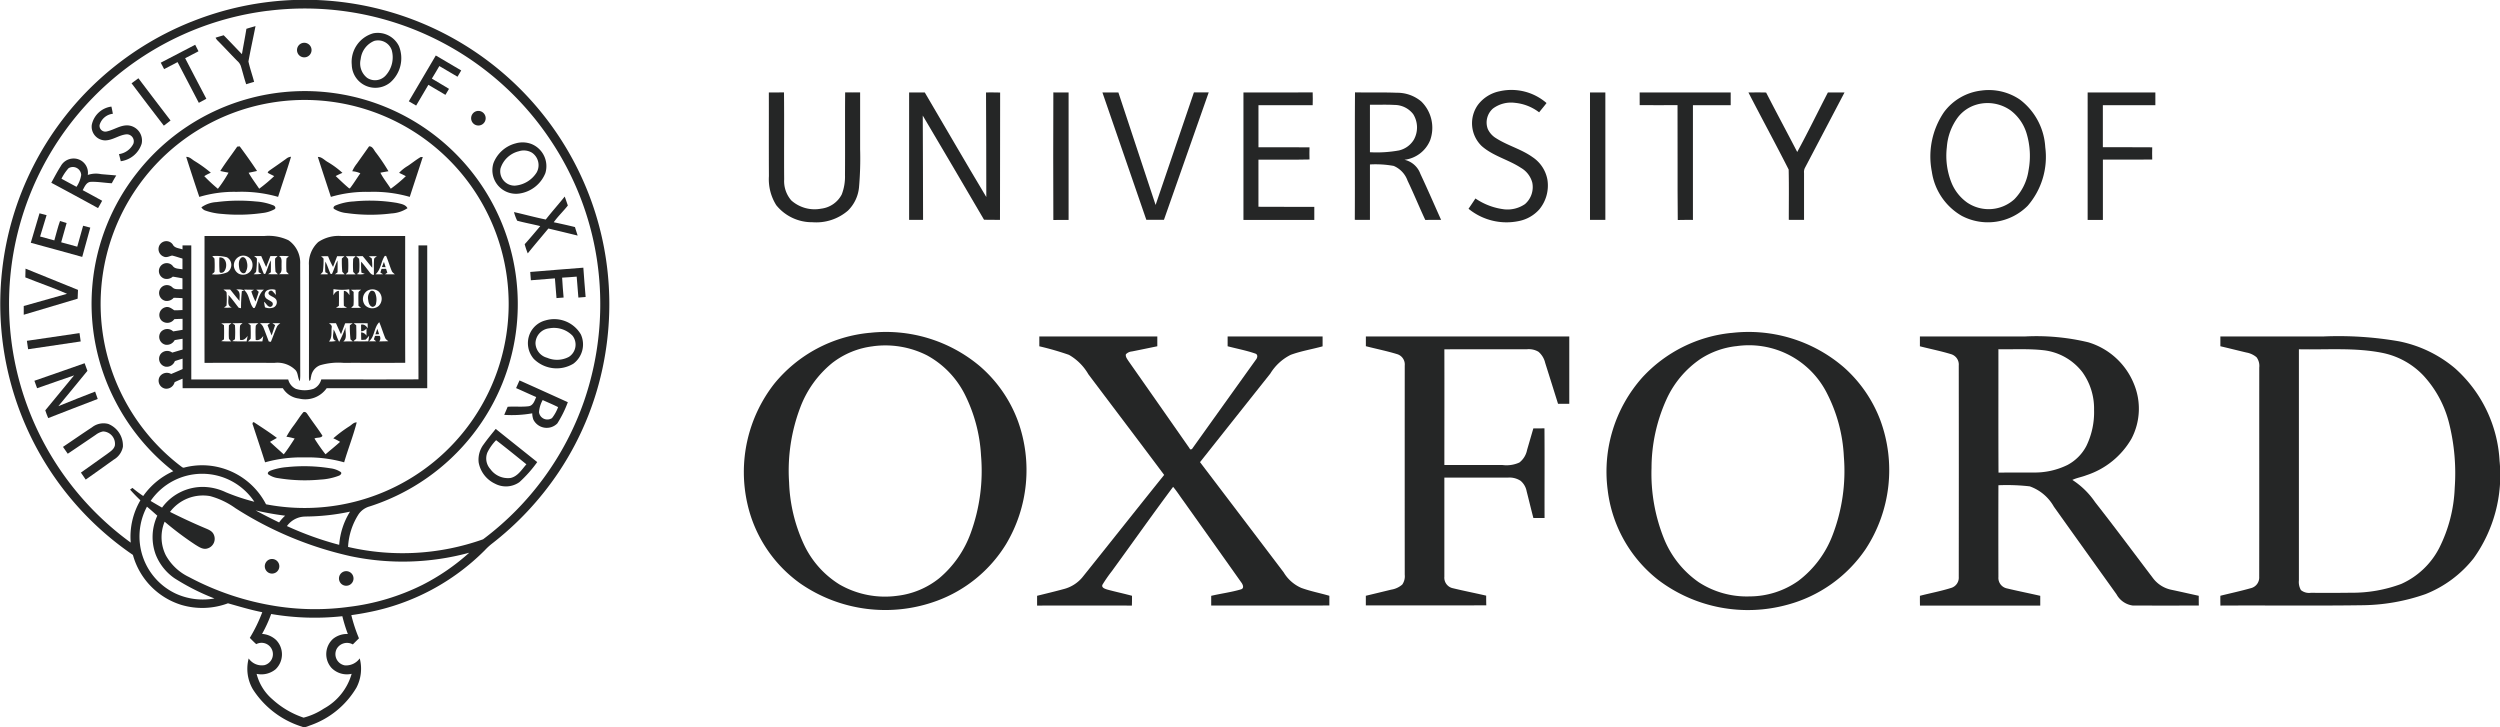 <svg id="Group_1395" data-name="Group 1395" xmlns="http://www.w3.org/2000/svg" xmlns:xlink="http://www.w3.org/1999/xlink" width="278.752" height="81.081" viewBox="0 0 278.752 81.081">
  <defs>
    <clipPath id="clip-path">
      <rect id="Rectangle_906" data-name="Rectangle 906" width="278.752" height="81.08" fill="#252626"/>
    </clipPath>
  </defs>
  <g id="Group_1394" data-name="Group 1394" transform="translate(0 0)" clip-path="url(#clip-path)">
    <path id="Path_1293" data-name="Path 1293" d="M21.317,2.438A33.938,33.938,0,0,1,67.5,39.369a33.412,33.412,0,0,1-5.224,13.3,34.145,34.145,0,0,1-7.513,8.022,6.929,6.929,0,0,0-.693.65,25.045,25.045,0,0,1-13.006,6.928c-.627.128-1.259.23-1.891.32a17.154,17.154,0,0,0,.852,2.585c-.228.225-.457.454-.685.682a1.318,1.318,0,0,0-1.8.5,1.272,1.272,0,0,0,.912,1.835,1.867,1.867,0,0,0,1.658-.781,4.552,4.552,0,0,1-.367,3.264,9.669,9.669,0,0,1-5.135,4.2c-.3.1-.616.3-.933.152a10.049,10.049,0,0,1-5.481-4.172,4.527,4.527,0,0,1-.466-3.436,1.771,1.771,0,0,0,1.77.745,1.266,1.266,0,1,0-.928-2.339c-.247-.223-.482-.461-.716-.7a17.377,17.377,0,0,0,1.39-2.861c-1.295-.254-2.559-.638-3.824-.994a8.185,8.185,0,0,1-5.211.175,8.073,8.073,0,0,1-5.389-5.569,33.879,33.879,0,0,1,6.5-59.442m8.538-1.23a32.921,32.921,0,0,0-15.281,59.3,8.007,8.007,0,0,1,1.078-4.72q-.6-.57-1.151-1.19c.087-.065.176-.129.265-.192a13.726,13.726,0,0,0,1.2.905,8.185,8.185,0,0,1,3.354-2.764A23.7,23.7,0,0,1,12.9,44.805a23.561,23.561,0,0,1,2.413-25.575,23.749,23.749,0,0,1,42.3,17.064,23.577,23.577,0,0,1-4.891,12.146A23.835,23.835,0,0,1,41.23,56.463a2.231,2.231,0,0,0-1.23.853,7.434,7.434,0,0,0-1.19,3.669,26.8,26.8,0,0,0,15.054-.852A32.611,32.611,0,0,0,65.125,44.72a33.263,33.263,0,0,0,1.413-15.905,32.743,32.743,0,0,0-5.124-13.146A32.933,32.933,0,0,0,29.855,1.208M30.1,11.477a22.756,22.756,0,0,0-9.965,40.486c.128.086.262.242.435.165a7.917,7.917,0,0,1,4.08.037,8.039,8.039,0,0,1,5.012,4.065A22.748,22.748,0,1,0,30.1,11.477M16.793,55.855q.633.381,1.277.745a5.623,5.623,0,0,1,4.612-2.307,6.1,6.1,0,0,1,2.5.595,22.966,22.966,0,0,0,3.178,1.059,6.977,6.977,0,0,0-11.565-.092m2.161,1.224c1.266.634,2.547,1.235,3.854,1.785.377.166.829.312,1.015.719a1.121,1.121,0,0,1-.708,1.574c-.491.15-.934-.176-1.332-.415a34.863,34.863,0,0,1-3.428-2.573,4.52,4.52,0,0,0,.134,3.752,5.8,5.8,0,0,0,2.573,2.415,30.72,30.72,0,0,0,9.744,3.254,28.054,28.054,0,0,0,8.1.076,25.118,25.118,0,0,0,8.152-2.428,24.063,24.063,0,0,0,5.261-3.608,28.219,28.219,0,0,1-13.246.383,39.827,39.827,0,0,1-12.823-5.349,8.775,8.775,0,0,0-2.824-1.346,4.6,4.6,0,0,0-4.473,1.762m-2.568-.585a7.04,7.04,0,0,0,3.189,9.685,7.224,7.224,0,0,0,4.334.55,25.255,25.255,0,0,1-4.463-2.26,5.793,5.793,0,0,1-2.088-2.641,5.649,5.649,0,0,1,.181-4.329c-.381-.338-.761-.679-1.152-1.005m12.12.419c.858.474,1.734.908,2.612,1.34a4.747,4.747,0,0,1,.674-.753,32.916,32.916,0,0,1-3.286-.587m5.586.684a2.54,2.54,0,0,0-2.1,1.06,35.612,35.612,0,0,0,5.827,2.092,8.122,8.122,0,0,1,1.206-3.7,24.465,24.465,0,0,1-4.933.543M29.217,70.682a2.543,2.543,0,0,1,1.57.679,2.3,2.3,0,0,1-.058,3.265,2.5,2.5,0,0,1-2.117.509,5.516,5.516,0,0,0,1.759,2.835,9.729,9.729,0,0,0,3.483,2.05,7.513,7.513,0,0,0,2.255-1.01,6.424,6.424,0,0,0,3.1-3.878,2.41,2.41,0,0,1-2.235-.648,2.3,2.3,0,0,1,.163-3.252,2.481,2.481,0,0,1,1.647-.541,17.431,17.431,0,0,1-.613-1.982,28.689,28.689,0,0,1-7.935-.247,14.573,14.573,0,0,1-1.017,2.221" transform="translate(0 -0.001)" fill="#252626"/>
    <path id="Path_1294" data-name="Path 1294" d="M18.309,2.1c.335-.108.672-.2,1.013-.3-.257,1.317-.553,2.628-.789,3.947.17.766.432,1.508.634,2.268-.294.086-.592.175-.884.268-.228-.669-.391-1.359-.6-2.037a1.353,1.353,0,0,0-.4-.569c-.719-.731-1.414-1.484-2.135-2.213a1.112,1.112,0,0,1-.278-.372c.3-.1.6-.178.9-.273.69.693,1.355,1.41,2.037,2.109.162-.944.349-1.885.5-2.834" transform="translate(9.168 1.111)" fill="#252626"/>
    <path id="Path_1295" data-name="Path 1295" d="M26.648,2.319a2.632,2.632,0,0,1,2.884,1.434A3.592,3.592,0,0,1,28.556,7.8a2.628,2.628,0,0,1-4.288-1.972,3.313,3.313,0,0,1,2.381-3.509m.115.849a2.467,2.467,0,0,0-1.5,2.017,2.033,2.033,0,0,0,.732,2.108,1.6,1.6,0,0,0,2.1-.327,3.008,3.008,0,0,0,.626-2.779,1.609,1.609,0,0,0-1.959-1.02" transform="translate(14.955 1.398)" fill="#252626"/>
    <path id="Path_1296" data-name="Path 1296" d="M21.022,3a.813.813,0,1,1-.259,1.379A.818.818,0,0,1,21.022,3" transform="translate(12.629 1.817)" fill="#252626"/>
    <path id="Path_1297" data-name="Path 1297" d="M11.088,5.086q1.923-1,3.841-2,.184.364.367.726c-.5.255-.992.516-1.487.776.79,1.5,1.561,3.021,2.363,4.519-.276.157-.558.307-.839.454q-1.188-2.269-2.37-4.54c-.5.262-1,.525-1.5.781-.126-.239-.251-.48-.375-.719" transform="translate(6.835 1.904)" fill="#252626"/>
    <path id="Path_1298" data-name="Path 1298" d="M28.2,8.939c1-1.709,2.006-3.407,3.01-5.111q1.418.832,2.834,1.668-.209.349-.415.7c-.671-.4-1.348-.8-2.024-1.191-.276.466-.545.939-.834,1.4.63.391,1.283.745,1.911,1.144-.139.22-.272.445-.4.668q-.955-.555-1.9-1.12-.684,1.157-1.364,2.315c-.268-.162-.538-.322-.81-.474" transform="translate(17.382 2.359)" fill="#252626"/>
    <path id="Path_1299" data-name="Path 1299" d="M9.074,5.958c.257-.184.509-.373.765-.559,1.178,1.584,2.394,3.136,3.584,4.71q-.376.286-.748.575c-1.2-1.573-2.418-3.137-3.6-4.726" transform="translate(5.593 3.328)" fill="#252626"/>
    <path id="Path_1300" data-name="Path 1300" d="M104.791,6.342A5.973,5.973,0,0,1,110,7.661c-.262.356-.554.685-.824,1.036a5.254,5.254,0,0,0-2.7-1.059,3.382,3.382,0,0,0-2.45.637,2.068,2.068,0,0,0-.577,2.274,2.342,2.342,0,0,0,.921,1.031c1.3.834,2.832,1.22,4.088,2.124a3.843,3.843,0,0,1,1.639,2.491,4.171,4.171,0,0,1-.915,3.338,4.127,4.127,0,0,1-2.236,1.28,6.7,6.7,0,0,1-5.643-1.363c.259-.38.52-.76.769-1.149a7.239,7.239,0,0,0,3.272,1.217,3.442,3.442,0,0,0,2.252-.588,2.51,2.51,0,0,0,.818-2.386,2.7,2.7,0,0,0-1.262-1.655c-1.4-.923-3.118-1.313-4.389-2.441a3.533,3.533,0,0,1-.409-4.589,4.031,4.031,0,0,1,2.446-1.518" transform="translate(62.439 3.828)" fill="#252626"/>
    <path id="Path_1301" data-name="Path 1301" d="M138.833,6.266a6.167,6.167,0,0,1,4.3,1.007,7.154,7.154,0,0,1,2.829,5.305A8.328,8.328,0,0,1,144,19.117a6.262,6.262,0,0,1-7.35,1.119,6.8,6.8,0,0,1-3.335-4.928,8.789,8.789,0,0,1,1.355-6.634,6.042,6.042,0,0,1,4.165-2.407m-.454,1.545a4.056,4.056,0,0,0-2.147,1.419,6.341,6.341,0,0,0-1.246,3.348,8.1,8.1,0,0,0,.509,3.938,5.035,5.035,0,0,0,1.768,2.245,4.27,4.27,0,0,0,5.248-.373,5.78,5.78,0,0,0,1.582-3.207,8.716,8.716,0,0,0-.234-4.2,5.027,5.027,0,0,0-1.786-2.52,4.453,4.453,0,0,0-3.7-.65" transform="translate(82.086 3.831)" fill="#252626"/>
    <path id="Path_1302" data-name="Path 1302" d="M53.036,6.38c.563,0,1.127.006,1.689-.008.034,3.236-.006,6.474.019,9.711a3.277,3.277,0,0,0,.8,2.341,3.9,3.9,0,0,0,3.322.915,2.98,2.98,0,0,0,2.3-1.589,5.493,5.493,0,0,0,.36-2.163c.024-3.071-.01-6.142.018-9.214.556.01,1.112.006,1.67.006q0,3.179,0,6.356a36.811,36.811,0,0,1-.124,4.224,4.2,4.2,0,0,1-1.237,2.6,5.424,5.424,0,0,1-3.968,1.292,5.106,5.106,0,0,1-4.022-1.9,5.442,5.442,0,0,1-.82-3.234c-.016-3.113,0-6.225-.008-9.338" transform="translate(32.691 3.927)" fill="#252626"/>
    <path id="Path_1303" data-name="Path 1303" d="M62.711,6.377c.58,0,1.164,0,1.746,0C66.746,10.265,69,14.17,71.319,18.041c.01-3.887-.026-7.777-.032-11.664.522,0,1.047-.006,1.573.01-.021,4.734.008,9.471-.016,14.2-.593-.013-1.186,0-1.778-.015q-3.4-5.819-6.833-11.617c.006,3.876.04,7.756.034,11.632-.519-.01-1.038-.006-1.555,0q0-7.107,0-14.21" transform="translate(38.655 3.93)" fill="#252626"/>
    <path id="Path_1304" data-name="Path 1304" d="M72.666,20.6q-.029-7.111,0-14.223c.564.013,1.131.006,1.7.006q0,7.1,0,14.208c-.566,0-1.133,0-1.7.008" transform="translate(44.783 3.929)" fill="#252626"/>
    <path id="Path_1305" data-name="Path 1305" d="M76.045,6.378h1.781q2.078,6.272,4.151,12.547,2.124-6.277,4.272-12.55c.548,0,1.1,0,1.649,0q-2.495,7.1-4.991,14.207c-.655,0-1.309,0-1.964,0Q78.5,13.48,76.045,6.378" transform="translate(46.874 3.929)" fill="#252626"/>
    <path id="Path_1306" data-name="Path 1306" d="M85.773,6.384c2.573-.011,5.147.01,7.722-.01.018.475.013.952,0,1.427-2.016-.008-4.031,0-6.045,0q0,2.347,0,4.689c1.9.006,3.794-.013,5.691.01q-.019.676,0,1.353c-1.9.047-3.8.008-5.693.019,0,1.752.008,3.5,0,5.253,2.075.021,4.151,0,6.228.01,0,.487,0,.971,0,1.458-2.635,0-5.268.006-7.9,0q.012-7.1,0-14.2" transform="translate(52.87 3.929)" fill="#252626"/>
    <path id="Path_1307" data-name="Path 1307" d="M93.455,20.581c.029-4.736-.015-9.472.023-14.21,1.553.031,3.107-.018,4.66.044a4.174,4.174,0,0,1,2.735.976,4.114,4.114,0,0,1,.98,4.327,3.549,3.549,0,0,1-2.861,2.171,2.463,2.463,0,0,1,1.773,1.563c.8,1.7,1.544,3.424,2.313,5.139-.588,0-1.175-.008-1.763.008-.68-1.447-1.279-2.932-1.972-4.372a2.812,2.812,0,0,0-1.55-1.654,11.264,11.264,0,0,0-2.649-.163q0,3.089,0,6.18c-.562,0-1.125.008-1.686-.008M95.143,7.747q0,2.653,0,5.3a13.809,13.809,0,0,0,3.236-.2,2.623,2.623,0,0,0,1.655-1.19A2.8,2.8,0,0,0,99.966,8.8a2.632,2.632,0,0,0-2.082-1.026c-.913-.052-1.83-.011-2.741-.024" transform="translate(57.606 3.927)" fill="#252626"/>
    <path id="Path_1308" data-name="Path 1308" d="M109.679,6.379h1.712V20.587c-.572,0-1.141,0-1.712,0Z" transform="translate(67.607 3.932)" fill="#252626"/>
    <path id="Path_1309" data-name="Path 1309" d="M113.105,6.38q5.077,0,10.151,0c0,.472,0,.946,0,1.416-1.4,0-2.808,0-4.211,0q-.007,6.4,0,12.792c-.564,0-1.13-.008-1.691.011-.044-4.269,0-8.539-.026-12.808-1.406.015-2.814,0-4.22,0Z" transform="translate(69.718 3.931)" fill="#252626"/>
    <path id="Path_1310" data-name="Path 1310" d="M120.613,6.379c.655,0,1.308-.01,1.964.008,1.14,2.219,2.321,4.414,3.469,6.629,1.19-2.184,2.276-4.426,3.42-6.637.617,0,1.235,0,1.854,0Q129.111,10.59,126.9,14.8a1,1,0,0,0-.094.55c0,1.746,0,3.49,0,5.236-.566,0-1.133.008-1.7-.006,0-1.869.029-3.74-.015-5.607-1.461-2.88-3.007-5.72-4.486-8.593" transform="translate(74.346 3.93)" fill="#252626"/>
    <path id="Path_1311" data-name="Path 1311" d="M144.008,6.379h7.55q0,.708,0,1.416-2.927,0-5.855,0c0,1.563,0,3.125,0,4.688,1.835.01,3.669-.013,5.505.01q-.019.681,0,1.363c-1.835.027-3.669,0-5.5.011q0,3.361,0,6.721h-1.7Z" transform="translate(88.767 3.932)" fill="#252626"/>
    <path id="Path_1312" data-name="Path 1312" d="M6.336,9.407A2.567,2.567,0,0,1,8.527,7.353c.063.265.113.532.162.8A1.736,1.736,0,0,0,7.21,9.4.648.648,0,0,0,8,10.127c.8-.166,1.5-.708,2.337-.679a1.688,1.688,0,0,1,1.56,2.053A2.835,2.835,0,0,1,9.57,13.444c-.063-.265-.129-.53-.2-.792a2.126,2.126,0,0,0,1.6-1.143.781.781,0,0,0-.756-1.064c-.828.07-1.523.655-2.363.677A1.532,1.532,0,0,1,6.336,9.407" transform="translate(3.895 4.532)" fill="#252626"/>
    <path id="Path_1313" data-name="Path 1313" d="M32.946,7.736a.814.814,0,1,1-.081,1.414.822.822,0,0,1,.081-1.414" transform="translate(20.032 4.715)" fill="#252626"/>
    <path id="Path_1314" data-name="Path 1314" d="M36.552,9.935a2.8,2.8,0,0,1,1.793.074,2.667,2.667,0,0,1,1.532,3.238,3.685,3.685,0,0,1-2.863,2.273,2.633,2.633,0,0,1-2.931-3.367,3.625,3.625,0,0,1,2.468-2.218m.375.873a2.85,2.85,0,0,0-2.05,1.917,1.6,1.6,0,0,0,1.608,1.919,3.152,3.152,0,0,0,2.431-1.485,1.678,1.678,0,0,0-.54-2.193,1.778,1.778,0,0,0-1.45-.157" transform="translate(20.932 6.055)" fill="#252626"/>
    <path id="Path_1315" data-name="Path 1315" d="M18.535,10.126c.068-.008.205-.023.276-.029.663.9,1.321,1.806,1.93,2.743-.31.074-.624.134-.936.2.348.621.784,1.186,1.177,1.78a16.926,16.926,0,0,0,1.673-1.406c-.239-.126-.488-.234-.721-.372.027-.17.2-.244.315-.339q.875-.6,1.742-1.222a.939.939,0,0,1,.542-.226c-.448,1.5-.968,2.981-1.443,4.473a14.709,14.709,0,0,0-4.615-.558,13.439,13.439,0,0,0-4.169.563q-.752-2.223-1.461-4.463c.386-.024.651.3.96.478a14.088,14.088,0,0,1,1.786,1.29,4.639,4.639,0,0,0-.734.38,19.03,19.03,0,0,0,1.521,1.41,13.794,13.794,0,0,0,1.186-1.8c-.307-.058-.616-.108-.918-.188.585-.934,1.266-1.806,1.888-2.716" transform="translate(7.918 6.223)" fill="#252626"/>
    <path id="Path_1316" data-name="Path 1316" d="M26.318,11.965c.441-.624.886-1.245,1.324-1.872.415-.01.54.453.771.714A20.8,20.8,0,0,1,29.8,12.872c-.3.053-.6.1-.9.165.32.635.779,1.185,1.159,1.786a15.451,15.451,0,0,0,1.681-1.4c-.246-.134-.5-.254-.752-.372a4.3,4.3,0,0,1,.98-.781c.477-.32.925-.687,1.421-.978l.239-.01c-.477,1.485-.973,2.966-1.453,4.45a14.508,14.508,0,0,0-4.521-.558,13.952,13.952,0,0,0-4.272.558c-.485-1.484-.978-2.964-1.455-4.452.438-.024.739.367,1.1.563a9.722,9.722,0,0,1,1.641,1.209c-.254.11-.506.226-.752.357.495.464.98.942,1.5,1.371l.092-.008c.419-.533.765-1.119,1.157-1.67a2.585,2.585,0,0,0-.9-.228,3.733,3.733,0,0,1,.561-.912" transform="translate(13.513 6.221)" fill="#252626"/>
    <path id="Path_1317" data-name="Path 1317" d="M4.595,11.781a1.622,1.622,0,0,1,1.237-.836,1.591,1.591,0,0,1,1.775,1.822,2.79,2.79,0,0,1,1.477-.091c.567.052,1.133.091,1.7.149-.181.281-.343.572-.5.868-.782-.039-1.561-.189-2.345-.157-.5.031-.689.558-.9.926.727.386,1.447.787,2.171,1.182-.149.275-.3.548-.459.818q-2.6-1.428-5.213-2.825c.344-.624.672-1.256,1.056-1.856m.87.234a5.119,5.119,0,0,0-.79,1.17q.834.458,1.675.905a3.218,3.218,0,0,0,.522-1.319.927.927,0,0,0-1.406-.756" transform="translate(2.181 6.741)" fill="#252626"/>
    <path id="Path_1318" data-name="Path 1318" d="M41.111,13.559c.124.333.236.669.349,1-.5.638-1.1,1.2-1.571,1.865.79.166,1.581.341,2.366.537.092.318.2.634.3.949q-1.629-.4-3.264-.787c-.766.925-1.55,1.835-2.3,2.772a8.216,8.216,0,0,1-.343-1.02c.593-.661,1.165-1.34,1.736-2.021-.853-.217-1.723-.369-2.57-.6a4.787,4.787,0,0,1-.357-.965c1.183.265,2.353.59,3.542.831.681-.874,1.426-1.7,2.114-2.564" transform="translate(21.855 8.357)" fill="#252626"/>
    <path id="Path_1319" data-name="Path 1319" d="M15.577,14a19.386,19.386,0,0,1,4.414-.066,6.293,6.293,0,0,1,1.914.428c.186.055.354.32.126.443a3.57,3.57,0,0,1-1.332.414,19.024,19.024,0,0,1-4.5.1,6.934,6.934,0,0,1-1.936-.4.944.944,0,0,1-.372-.333A3.166,3.166,0,0,1,15.577,14" transform="translate(8.564 8.533)" fill="#252626"/>
    <path id="Path_1320" data-name="Path 1320" d="M23.2,14.391a6.237,6.237,0,0,1,2.061-.464,18.244,18.244,0,0,1,4.83.166c.415.107.942.16,1.162.587a3.59,3.59,0,0,1-1.783.585,18.875,18.875,0,0,1-4.979-.037,3.244,3.244,0,0,1-1.413-.461c-.168-.115-.013-.32.121-.377" transform="translate(14.181 8.533)" fill="#252626"/>
    <path id="Path_1321" data-name="Path 1321" d="M2.123,18c.325-1.094.656-2.189.973-3.285q.4.1.789.207-.359,1.193-.723,2.381c.53.136,1.057.286,1.586.432.213-.721.378-1.456.635-2.161l.735.225c-.2.718-.406,1.432-.606,2.148.6.155,1.193.327,1.791.49.215-.781.445-1.555.655-2.336.267.068.533.139.8.21-.291,1.091-.6,2.176-.9,3.265C5.951,19.038,4.035,18.528,2.123,18" transform="translate(1.309 9.069)" fill="#252626"/>
    <path id="Path_1322" data-name="Path 1322" d="M14.106,16.278q3.353,0,6.706,0a5.242,5.242,0,0,1,2.657.477,3.044,3.044,0,0,1,1.306,2.657c.015,4.1,0,8.2.008,12.294a5.14,5.14,0,0,1-.047.773c-.252-.378-.17-.892-.482-1.246a2.85,2.85,0,0,0-2.329-.807q-3.908-.012-7.815,0c-.01-4.715,0-9.43,0-14.147m.862,2.247.246.273a11.459,11.459,0,0,1,.011,1.374c.027.192-.2.255-.294.375a3.3,3.3,0,0,0,1.713-.22.982.982,0,0,0-.042-1.675,4.7,4.7,0,0,0-1.634-.128m3.013.048a1.086,1.086,0,0,0-.086,1.9,1.062,1.062,0,0,0,1.563-.936,1.03,1.03,0,0,0-1.477-.967m1.665-.047c.1.12.338.181.3.378a10.691,10.691,0,0,1-.073,1.245c.008.189-.175.28-.284.4a3.968,3.968,0,0,0,.865-.05c-.078-.045-.236-.134-.315-.179a8.052,8.052,0,0,1,0-1.185c.249.438.372.933.592,1.384l.15-.016c.23-.493.364-1.023.619-1.5.011.441.008.884,0,1.327-.074.053-.221.158-.3.21.36.013.721.011,1.081.01-.063-.07-.194-.209-.26-.278a12.537,12.537,0,0,1-.044-1.479l.275-.272c-.268,0-.535,0-.8,0-.158.411-.317.82-.47,1.23-.192-.407-.373-.82-.553-1.232-.263,0-.525,0-.787.006m2.767,0c.393.2.267.651.289,1-.023.359.1.808-.283,1.017.362,0,.724,0,1.088,0-.065-.07-.194-.209-.26-.276a11.087,11.087,0,0,1,0-1.484c.066-.058.2-.179.267-.239a7.544,7.544,0,0,0-1.1-.026m-6.188,3.737c.11.124.336.186.346.375a9.879,9.879,0,0,1-.011,1.418c-.07.057-.212.166-.28.223a4.306,4.306,0,0,0,.878-.024c-.626-.168-.306-.928-.381-1.392.411.454.763.957,1.146,1.434l.255.048a19.013,19.013,0,0,1,.092-1.9l.276-.086a1.757,1.757,0,0,0-.907-.092c.556.194.335.829.38,1.274-.369-.412-.7-.853-1.049-1.28-.249,0-.5,0-.745,0m2.386.139c.524.508.48,1.4.949,1.928L19.7,24.3c.37-.663.411-1.54,1.033-2.035-.283,0-.566,0-.847,0l.267.238c-.1.369-.234.727-.365,1.086a8.218,8.218,0,0,1-.461-1.128l.294-.186c-.362-.008-.724-.008-1.086-.023.019.037.058.115.079.154m2.483-.07a.578.578,0,0,0-.126.886c.21.178.475.272.685.449a.318.318,0,0,1-.223.512c-.33-.027-.438-.4-.685-.563.023.205.06.409.1.613a1.334,1.334,0,0,0,.952.018.637.637,0,0,0,.289-.891c-.2-.291-.6-.333-.818-.6-.124-.23.178-.477.388-.348a4.182,4.182,0,0,1,.411.451c-.016-.192-.034-.385-.052-.577a1.282,1.282,0,0,0-.918.05m-5.122,3.692.3.194c.021.529.018,1.057,0,1.584l-.307.2c.373.032.747.029,1.122.027a1.464,1.464,0,0,1-.26-.3c-.039-.5-.011-1-.006-1.5l.294-.23c-.383,0-.766,0-1.149.023m1.238-.01c.1.063.192.128.291.191a10.86,10.86,0,0,1,0,1.589L17.2,28c.53.057,1.062.018,1.594.039.048-.205.089-.409.124-.617-.217.286-.462.54-.855.433-.011-.5-.036-1,0-1.5,0-.179.191-.249.291-.362-.381.011-.765.006-1.146.023m1.747,0c.1.071.2.145.294.218.006.5.032,1.01,0,1.513-.073.07-.218.212-.289.283.53,0,1.062,0,1.6,0,.037-.2.071-.4.1-.6-.215.281-.456.532-.845.441-.016-.5-.037-1,0-1.5-.01-.183.186-.257.289-.37-.38.011-.76.01-1.138.019M20.289,26a1.167,1.167,0,0,1,.352.4c.228.54.422,1.1.632,1.644.058.01.178.029.236.037.236-.561.427-1.144.685-1.7.073-.166.238-.262.365-.381-.294.008-.588.006-.883,0,.076.057.228.165.305.221-.131.38-.259.763-.388,1.144-.165-.378-.307-.765-.456-1.148l.278-.22c-.377,0-.753.006-1.128,0" transform="translate(8.695 10.033)" fill="#252626"/>
    <path id="Path_1323" data-name="Path 1323" d="M22.343,16.957a4.035,4.035,0,0,1,2.588-.674c2.37-.008,4.739,0,7.109,0,0,4.71-.01,9.422.006,14.132-2.29.024-4.581,0-6.873.01a7.217,7.217,0,0,0-2.638.273,1.606,1.606,0,0,0-.988,1.264c-.066.152,0,.4-.191.474a2.4,2.4,0,0,1-.045-.48c.008-4.136,0-8.274,0-12.412a3.25,3.25,0,0,1,1.028-2.583m.306,1.568a2.435,2.435,0,0,1,.294.268,9.414,9.414,0,0,1-.066,1.35c.008.188-.171.281-.278.407.265,0,.53,0,.8,0l.006-.091c-.066-.036-.2-.11-.263-.145a7.791,7.791,0,0,1,.006-1.182c.241.44.367.926.584,1.377l.15,0c.23-.493.37-1.025.621-1.508q.017.667,0,1.33l-.291.21c.36.01.723.01,1.083.008-.066-.07-.2-.209-.263-.278a13.445,13.445,0,0,1-.048-1.487c.074-.065.22-.2.294-.259l-.818,0c-.155.4-.306.8-.457,1.2a8.757,8.757,0,0,1-.554-1.191c-.267-.006-.53,0-.8,0m2.782,0c.063.071.188.215.251.289a11.276,11.276,0,0,1,0,1.46c-.068.068-.2.205-.27.275.37,0,.74,0,1.11,0l-.272-.272a10.222,10.222,0,0,1,0-1.476c.068-.071.2-.21.27-.281q-.541,0-1.085,0m1.138.006a2.246,2.246,0,0,1,.335.283,7.365,7.365,0,0,1,.021,1.224.444.444,0,0,1-.3.48,2.257,2.257,0,0,0,.913-.023c-.094-.032-.28-.1-.373-.134a7.562,7.562,0,0,1-.032-1.225c.286.314.54.656.8.994.166.205.312.483.617.477.013-.569-.021-1.14.024-1.707-.016-.192.2-.257.306-.375-.3,0-.6,0-.9.006.115.079.228.162.339.249a7.331,7.331,0,0,1,.047,1.033c-.365-.424-.7-.87-1.064-1.3-.244.006-.488.011-.732.016m2.16,2.019c.281,0,.563,0,.845-.011l-.3-.192c.044-.136.086-.27.129-.406l.506-.01c.048.142.094.286.142.43-.065.044-.194.134-.26.178.364.015.729.013,1.094.01-.124-.124-.289-.22-.348-.394-.231-.546-.386-1.123-.626-1.667l-.147.011c-.436.632-.42,1.54-1.038,2.051m-4.684,1.645c0,.231-.011.462-.011.693.139-.249.305-.485.617-.495.015.556.015,1.115,0,1.673-.082.05-.246.154-.328.205a8.972,8.972,0,0,0,1.233,0c-.086-.052-.262-.15-.349-.2-.019-.559-.019-1.12,0-1.678.307.006.469.255.624.482,0-.218-.008-.436-.026-.655a6.026,6.026,0,0,1-1.755-.024m1.946.076c.1.079.2.157.3.234-.01.506.032,1.013-.019,1.519l-.259.262c.369.006.737.008,1.107-.011l-.288-.217c-.006-.477-.027-.954,0-1.431-.021-.183.186-.249.281-.367-.375,0-.75,0-1.123.01m1.851.089a1.113,1.113,0,0,0-.286,1.615,1.1,1.1,0,0,0,1.526.1,1.131,1.131,0,0,0,0-1.61,1.108,1.108,0,0,0-1.237-.1M23.538,26c.16.129.375.252.307.5-.058.516.076,1.123-.3,1.542a2.943,2.943,0,0,0,.808-.061c-.584-.131-.265-.868-.3-1.283.281.428.373.947.627,1.39a10.917,10.917,0,0,0,.711-1.645c-.07.524.244,1.216-.247,1.594q.531,0,1.059-.006c-.065-.057-.194-.165-.259-.22a12.5,12.5,0,0,1-.073-1.576c.107-.076.213-.152.322-.226-.283,0-.564,0-.847.006-.15.407-.307.813-.457,1.219-.205-.4-.373-.823-.566-1.23-.26,0-.522,0-.782,0M26.3,26l.284.236c.006.5.034,1.007-.006,1.51-.079.068-.238.2-.317.273.556.016,1.114.015,1.671.006.034-.207.065-.414.091-.617-.133.136-.246.288-.378.424a3.75,3.75,0,0,1-.5.032c-.015-.278-.019-.556-.019-.834a.7.7,0,0,1,.595.373c.008-.273.011-.546.006-.818a.8.8,0,0,1-.595.327c-.006-.249-.008-.5-.01-.742.344-.081.569.137.74.406,0-.189,0-.377-.006-.563C27.333,26,26.816,26,26.3,26m1.712,2.027c.265,0,.529,0,.794,0-.086-.076-.17-.149-.255-.22.042-.133.084-.262.128-.391.171,0,.344,0,.517,0a.532.532,0,0,1-.052.622c.338-.01.679-.013,1.018-.026-.142-.123-.318-.228-.372-.42-.225-.559-.4-1.141-.637-1.7-.6.566-.488,1.586-1.141,2.129" transform="translate(13.137 10.034)" fill="#252626"/>
    <path id="Path_1324" data-name="Path 1324" d="M11.11,16.99a.87.87,0,0,1,1.414.016c.2.417.711.407,1.089.55,0-.112,0-.333,0-.446h.978q0,7.473,0,14.947,5.4-.007,10.807,0a1.576,1.576,0,0,0,.844,1.043,3.149,3.149,0,0,0,1.978,0,1.563,1.563,0,0,0,.862-1.047c3.613-.006,7.227.011,10.841-.01-.013-4.979,0-9.957,0-14.936q.487,0,.976,0,0,7.962,0,15.923c-3.737,0-7.474,0-11.213,0A2.92,2.92,0,0,1,26.6,34.186a2.445,2.445,0,0,1-1.8-1.152c-3.724,0-7.448-.008-11.174,0-.008-.354-.008-.708-.008-1.064-.3.121-.6.249-.887.39a.955.955,0,0,1-1.028.723.9.9,0,0,1-.626-1.353.956.956,0,0,1,1.269-.284c.427-.176.853-.359,1.275-.548,0-.388,0-.776,0-1.162-.289.087-.577.175-.862.27a.96.96,0,0,1-1.038.626.9.9,0,0,1-.535-1.429.942.942,0,0,1,1.28-.142c.386-.11.769-.228,1.154-.343,0-.4,0-.8,0-1.2-.294.047-.588.1-.881.149a.989.989,0,0,1-1.013.519.9.9,0,0,1-.519-1.437.946.946,0,0,1,1.364-.052c.351-.055.7-.116,1.047-.176q0-.613,0-1.227c-.307.01-.614.021-.921.036a.939.939,0,0,1-1.431.15A.894.894,0,0,1,11.723,24c.37-.107.677.152.965.341.309.013.616-.015.923-.024,0-.443,0-.884,0-1.327-.328-.018-.656-.034-.983-.042a1.007,1.007,0,0,1-.925.344.9.9,0,0,1-.587-1.319.872.872,0,0,1,1.356-.2c.288.32.755.176,1.135.23q0-.613,0-1.222c-.36-.066-.718-.134-1.078-.189a1.011,1.011,0,0,1-.938.223.894.894,0,0,1-.474-1.325.873.873,0,0,1,1.39-.112c.238.377.719.314,1.1.4q0-.6,0-1.2c-.388-.108-.765-.251-1.157-.338-.3.066-.606.263-.921.123a.9.9,0,0,1-.422-1.372" transform="translate(6.738 10.254)" fill="#252626"/>
    <path id="Path_1325" data-name="Path 1325" d="M15.138,17.761c.816-.078.947,1.073.525,1.561-.112.144-.467.255-.508,0a15.276,15.276,0,0,1-.018-1.563" transform="translate(9.324 10.946)" fill="#252626"/>
    <path id="Path_1326" data-name="Path 1326" d="M16.761,17.784c.314-.179.564.212.6.482a1.435,1.435,0,0,1-.176,1.211c-.327.209-.614-.186-.659-.475-.07-.4-.12-.933.233-1.217" transform="translate(10.157 10.934)" fill="#252626"/>
    <path id="Path_1327" data-name="Path 1327" d="M26.346,18.637c.071-.192.147-.381.223-.572.063.2.126.4.189.595l-.412-.023" transform="translate(16.24 11.135)" fill="#252626"/>
    <path id="Path_1328" data-name="Path 1328" d="M36.576,18.942c1.974-.154,3.944-.336,5.921-.477.065,1.089.175,2.177.255,3.267l-.808.065c-.065-.777-.129-1.557-.188-2.336-.541.039-1.081.094-1.624.115.027.742.113,1.479.165,2.218-.265.019-.53.042-.792.061-.055-.734-.118-1.466-.178-2.2-.892.081-1.786.149-2.68.213-.023-.309-.047-.619-.071-.928" transform="translate(22.546 11.382)" fill="#252626"/>
    <path id="Path_1329" data-name="Path 1329" d="M1.836,18.531c1.954.781,3.9,1.581,5.851,2.37q-.017.49-.039.981-3,.9-6.01,1.791c0-.325,0-.651,0-.975,1.607-.462,3.22-.9,4.827-1.361-1.521-.676-3.105-1.207-4.65-1.83.008-.325.015-.651.023-.976" transform="translate(1.009 11.422)" fill="#252626"/>
    <path id="Path_1330" data-name="Path 1330" d="M25.678,20.091a.368.368,0,0,1,.49.2,1.863,1.863,0,0,1,.116,1.144.432.432,0,0,1-.4.422c-.348-.082-.451-.478-.482-.786a1.082,1.082,0,0,1,.278-.98" transform="translate(15.652 12.36)" fill="#252626"/>
    <path id="Path_1331" data-name="Path 1331" d="M38.385,22.144a3.441,3.441,0,0,1,3.934,1.57,2.684,2.684,0,0,1-.829,3.257,3.606,3.606,0,0,1-4.419-.53,2.678,2.678,0,0,1-.441-2.809,2.607,2.607,0,0,1,1.755-1.487m.39.889a1.713,1.713,0,0,0-1.516,1.641,1.734,1.734,0,0,0,1.3,1.641,2.816,2.816,0,0,0,2.431-.105,1.626,1.626,0,0,0,.407-2.347,2.887,2.887,0,0,0-2.622-.829" transform="translate(22.448 13.577)" fill="#252626"/>
    <path id="Path_1332" data-name="Path 1332" d="M25.9,23.293c.068-.205.141-.407.21-.611.066.2.133.4.2.6l-.411.015" transform="translate(15.962 13.981)" fill="#252626"/>
    <path id="Path_1333" data-name="Path 1333" d="M65.349,22.994a16.265,16.265,0,0,1,12.267,3.711,14.893,14.893,0,0,1,4.259,6.141,16.092,16.092,0,0,1-1.351,13.744,15.207,15.207,0,0,1-7.66,6.272,16.651,16.651,0,0,1-15.254-1.917,14.927,14.927,0,0,1-5.9-8.868,15.99,15.99,0,0,1,2.984-13.4,15.594,15.594,0,0,1,10.659-5.687m.367,1.5a9.2,9.2,0,0,0-4.553,1.862,11.7,11.7,0,0,0-3.576,4.983,19.875,19.875,0,0,0-1.238,8.333,17.851,17.851,0,0,0,1.645,6.9,10.469,10.469,0,0,0,3.973,4.481,10.149,10.149,0,0,0,6.42,1.267A9.172,9.172,0,0,0,73.1,50.35a11.86,11.86,0,0,0,3.506-5.035,20.2,20.2,0,0,0,1.149-8.632,17.257,17.257,0,0,0-1.848-6.9,10.166,10.166,0,0,0-4.169-4.275,10.282,10.282,0,0,0-6.026-1.02" transform="translate(31.631 14.118)" fill="#252626"/>
    <path id="Path_1334" data-name="Path 1334" d="M124.75,23.006a16.266,16.266,0,0,1,12.514,3.818,14.915,14.915,0,0,1,4.065,5.868A16.063,16.063,0,0,1,139.7,47.118a15.333,15.333,0,0,1-8.722,6.194A16.572,16.572,0,0,1,116.6,50.558,14.978,14.978,0,0,1,110.95,40.55a15.8,15.8,0,0,1,3.875-12.6,15.629,15.629,0,0,1,9.925-4.949m.487,1.482a9.19,9.19,0,0,0-3.913,1.4,10.9,10.9,0,0,0-3.852,4.592,18.583,18.583,0,0,0-1.637,7.57,19.446,19.446,0,0,0,1.4,7.925,10.874,10.874,0,0,0,3.86,4.828,9.8,9.8,0,0,0,5.683,1.584,9.459,9.459,0,0,0,5.41-1.72,11.5,11.5,0,0,0,3.836-5.116A19.942,19.942,0,0,0,137.28,36.8a17.245,17.245,0,0,0-1.862-7.023,9.738,9.738,0,0,0-10.182-5.289" transform="translate(68.312 14.118)" fill="#252626"/>
    <path id="Path_1335" data-name="Path 1335" d="M1.854,23.838c1.956-.276,3.91-.58,5.868-.86q.065.466.133.931c-1.954.294-3.907.588-5.864.868q-.068-.47-.136-.939" transform="translate(1.143 14.163)" fill="#252626"/>
    <path id="Path_1336" data-name="Path 1336" d="M71.776,23.211q6.585,0,13.174,0c0,.364,0,.727,0,1.091-.944.194-1.89.393-2.835.579a1.034,1.034,0,0,0-.669.317c-.058.283.144.519.284.742q3.411,4.864,6.812,9.737c.086.23.293.105.37-.053q3.5-4.9,7.005-9.789c.2-.22.3-.622-.066-.727-1-.346-2.042-.538-3.06-.807,0-.364,0-.727,0-1.091q5.293,0,10.589,0c0,.365,0,.731,0,1.1-1.185.328-2.408.522-3.564.95a5.588,5.588,0,0,0-2.268,2.09q-3.921,4.936-7.836,9.873,4.665,6.137,9.322,12.281a4.3,4.3,0,0,0,1.969,1.741c1.018.372,2.09.574,3.131.879,0,.359,0,.721,0,1.081-4.392.015-8.784,0-13.175.006,0-.36,0-.723,0-1.083,1.106-.259,2.242-.4,3.331-.724.39-.126.186-.566.01-.789q-3.237-4.575-6.488-9.139c-.367-.5-.7-1.03-1.1-1.5-2.324,3.11-4.56,6.289-6.85,9.427a15.327,15.327,0,0,0-1.035,1.5c-.118.322.294.443.522.52.921.251,1.857.451,2.78.7,0,.364,0,.729-.013,1.093q-5.288-.015-10.57,0c0-.364,0-.727,0-1.091,1-.246,1.995-.485,2.986-.755a3.984,3.984,0,0,0,2.051-1.292c3.05-3.8,6.074-7.629,9.131-11.43-2.8-3.752-5.633-7.477-8.446-11.219a5.875,5.875,0,0,0-2.168-2.169,31.815,31.815,0,0,0-3.306-.955c0-.364,0-.727,0-1.091" transform="translate(44.091 14.307)" fill="#252626"/>
    <path id="Path_1337" data-name="Path 1337" d="M94.221,23.213q11.337-.01,22.677,0v7.507h-1.253q-.713-2.282-1.432-4.56a2.315,2.315,0,0,0-.753-1.245,2.119,2.119,0,0,0-1.272-.28c-3.073.01-6.146-.01-9.218.01.011,4.3,0,8.6,0,12.9q3.244,0,6.488,0a3.492,3.492,0,0,0,1.873-.278,2.331,2.331,0,0,0,.86-1.4c.234-.8.466-1.605.7-2.407.412,0,.826,0,1.24-.006.026,3.335,0,6.669.011,10-.417,0-.832,0-1.246,0-.262-1-.5-2-.756-3a1.981,1.981,0,0,0-.674-1.152,2.253,2.253,0,0,0-1.388-.356h-7.109c0,3.684,0,7.368,0,11.05a1.2,1.2,0,0,0,.884,1.269c1.253.306,2.522.553,3.779.844,0,.357,0,.716.013,1.077-4.476.029-8.953,0-13.431.013V52.123c.942-.223,1.885-.454,2.825-.682a2.451,2.451,0,0,0,1.238-.571,1.617,1.617,0,0,0,.275-1.093q-.007-11.665,0-23.333a1.2,1.2,0,0,0-.862-1.266c-1.141-.351-2.316-.584-3.472-.883,0-.36,0-.723,0-1.083" transform="translate(58.078 14.306)" fill="#252626"/>
    <path id="Path_1338" data-name="Path 1338" d="M132.435,23.211h11.69a24.737,24.737,0,0,1,7.088.648,7.955,7.955,0,0,1,5.067,4.587,7.2,7.2,0,0,1-.254,6.168,9.031,9.031,0,0,1-5.016,4.065c-.516.205-1.07.289-1.573.524a8.941,8.941,0,0,1,2.536,2.478c2.19,2.788,4.3,5.638,6.445,8.462a3.421,3.421,0,0,0,2.012,1.3c1.035.218,2.064.454,3.1.681,0,.36,0,.721.008,1.083q-3.69.017-7.381,0a2.427,2.427,0,0,1-1.8-1.256q-3.5-4.883-6.983-9.768a5,5,0,0,0-2.69-2.261,22.673,22.673,0,0,0-3.491-.124q-.015,5.121,0,10.24a1.194,1.194,0,0,0,.913,1.254c1.245.3,2.5.548,3.752.836,0,.364,0,.727,0,1.091q-6.7,0-13.41,0c-.011-.365-.011-.729-.006-1.093,1.157-.3,2.337-.519,3.48-.879a1.187,1.187,0,0,0,.849-1.217q.015-11.793,0-23.587a1.207,1.207,0,0,0-.855-1.259c-1.143-.349-2.32-.584-3.477-.879q0-.546,0-1.089m8.753,1.424c.006,4.584-.013,9.168.011,13.752,1.3-.021,2.609,0,3.913-.013a8.276,8.276,0,0,0,3.776-.841A5.042,5.042,0,0,0,151,35.418a8.6,8.6,0,0,0,.858-4.02,6.95,6.95,0,0,0-1.306-4.216,6.376,6.376,0,0,0-4.439-2.45c-1.636-.171-3.285-.07-4.927-.1" transform="translate(81.632 14.307)" fill="#252626"/>
    <path id="Path_1339" data-name="Path 1339" d="M153.166,23.212h11.439a39.357,39.357,0,0,1,8.465.538,13.889,13.889,0,0,1,6.243,3A14.9,14.9,0,0,1,184.295,37.1,15.943,15.943,0,0,1,181.4,47.946a12.862,12.862,0,0,1-5.362,3.991,21.93,21.93,0,0,1-6.97,1.24c-5.3.079-10.6.006-15.9.039-.011-.367-.013-.731-.006-1.094,1.125-.28,2.261-.524,3.378-.841a1.221,1.221,0,0,0,.952-1.256c.011-7.781,0-15.563.006-23.346a1.623,1.623,0,0,0-.3-1.149A2.392,2.392,0,0,0,156.062,25c-.967-.23-1.928-.474-2.9-.7q0-.546,0-1.091m8.756,1.422V50.4a1.823,1.823,0,0,0,.225,1.089,1.446,1.446,0,0,0,1.1.306c1.489,0,2.979.013,4.469-.011a15.61,15.61,0,0,0,5.619-.981,8.807,8.807,0,0,0,4.219-3.98,16.2,16.2,0,0,0,1.742-6.731,22.99,22.99,0,0,0-.609-7.136,12.161,12.161,0,0,0-2.893-5.4,8.663,8.663,0,0,0-4.61-2.525c-3.049-.6-6.173-.327-9.257-.393" transform="translate(94.411 14.306)" fill="#252626"/>
    <path id="Path_1340" data-name="Path 1340" d="M2.373,27.012c1.87-.64,3.732-1.306,5.6-1.956q.16.419.312.847c-1.085,1.309-2.147,2.64-3.241,3.941q2.039-.832,4.1-1.626c.091.276.189.548.289.821-1.835.724-3.689,1.4-5.52,2.135-.124-.283-.231-.572-.327-.865,1.077-1.293,2.139-2.6,3.212-3.9-1.379.466-2.746.963-4.125,1.434q-.15-.417-.3-.832" transform="translate(1.463 15.444)" fill="#252626"/>
    <path id="Path_1341" data-name="Path 1341" d="M36.485,26.242c1.8.8,3.593,1.616,5.389,2.428a12.35,12.35,0,0,1-1.17,2.366,1.664,1.664,0,0,1-2.672-.425,2.2,2.2,0,0,1-.126-.7,13.007,13.007,0,0,1-3.125.171c.131-.3.262-.6.383-.9.776-.06,1.557.034,2.328-.06.517-.058.679-.622.855-1.025-.753-.325-1.492-.674-2.242-1,.128-.284.252-.567.38-.852m2.176,3.54a.936.936,0,0,0,1.45.656,4.517,4.517,0,0,0,.679-1.222c-.563-.288-1.148-.524-1.72-.787a3.265,3.265,0,0,0-.409,1.353" transform="translate(21.439 16.175)" fill="#252626"/>
    <path id="Path_1342" data-name="Path 1342" d="M22.1,29.807c.339-.451.627-.946,1-1.372.317-.1.428.241.588.435.5.744,1.059,1.447,1.532,2.2-.142.291-.622.158-.892.31a19.261,19.261,0,0,0,1.232,1.759c.541-.462,1.1-.908,1.623-1.387a5.317,5.317,0,0,0-.755-.394,14.488,14.488,0,0,1,1.757-1.319c.276-.157.511-.482.853-.454-.386,1.5-.965,2.958-1.4,4.448a14.982,14.982,0,0,0-4.4-.546,14.952,14.952,0,0,0-4.416.546c-.44-1.392-.907-2.775-1.358-4.162-.094-.136-.019-.425.178-.267.842.554,1.692,1.1,2.5,1.709-.257.149-.519.288-.774.44.506.47,1.022.929,1.534,1.392.449-.558.828-1.167,1.219-1.763a5.937,5.937,0,0,0-.92-.2,9.942,9.942,0,0,1,.907-1.379" transform="translate(10.735 17.516)" fill="#252626"/>
    <path id="Path_1343" data-name="Path 1343" d="M7.552,29.677a2.072,2.072,0,0,1,1.841-.4,2.605,2.605,0,0,1,1.634,2.549A2.117,2.117,0,0,1,10,33.261q-1.554,1.12-3.121,2.223c-.176-.262-.356-.522-.535-.781.975-.685,1.941-1.382,2.914-2.071.339-.26.769-.508.874-.955a1.381,1.381,0,0,0-1.316-1.563A1.985,1.985,0,0,0,8,30.487Q6.441,31.549,4.877,32.6l-.532-.765c1.07-.718,2.129-1.455,3.207-2.163" transform="translate(2.678 17.992)" fill="#252626"/>
    <path id="Path_1344" data-name="Path 1344" d="M33.584,31.311c.422-.595.889-1.156,1.345-1.725,1.54,1.237,3.087,2.465,4.629,3.7a13.99,13.99,0,0,1-1.985,2.235,2.6,2.6,0,0,1-2.727.171,3.259,3.259,0,0,1-1.818-2.366,2.826,2.826,0,0,1,.556-2.016m.425.889a1.76,1.76,0,0,0,.325,1.87,2.407,2.407,0,0,0,2.255.988c.808-.181,1.249-.947,1.762-1.523-1.12-.905-2.237-1.814-3.377-2.691a5.451,5.451,0,0,0-.965,1.356" transform="translate(20.343 18.237)" fill="#252626"/>
    <path id="Path_1345" data-name="Path 1345" d="M20.732,32.245a18.456,18.456,0,0,1,4.72.147,2.669,2.669,0,0,1,1.14.407c.189.147-.026.351-.175.411a6.743,6.743,0,0,1-2.092.441,18.336,18.336,0,0,1-4.667-.157,2.44,2.44,0,0,1-1.149-.44c-.123-.2.12-.336.273-.406a7.027,7.027,0,0,1,1.949-.4" transform="translate(11.389 19.824)" fill="#252626"/>
    <path id="Path_1346" data-name="Path 1346" d="M18.675,38.664a.814.814,0,1,1,.034,1.439.821.821,0,0,1-.034-1.439" transform="translate(11.259 23.767)" fill="#252626"/>
    <path id="Path_1347" data-name="Path 1347" d="M23.821,39.49a.814.814,0,1,1-.112,1.38.821.821,0,0,1,.112-1.38" transform="translate(14.412 24.284)" fill="#252626"/>
  </g>
</svg>
